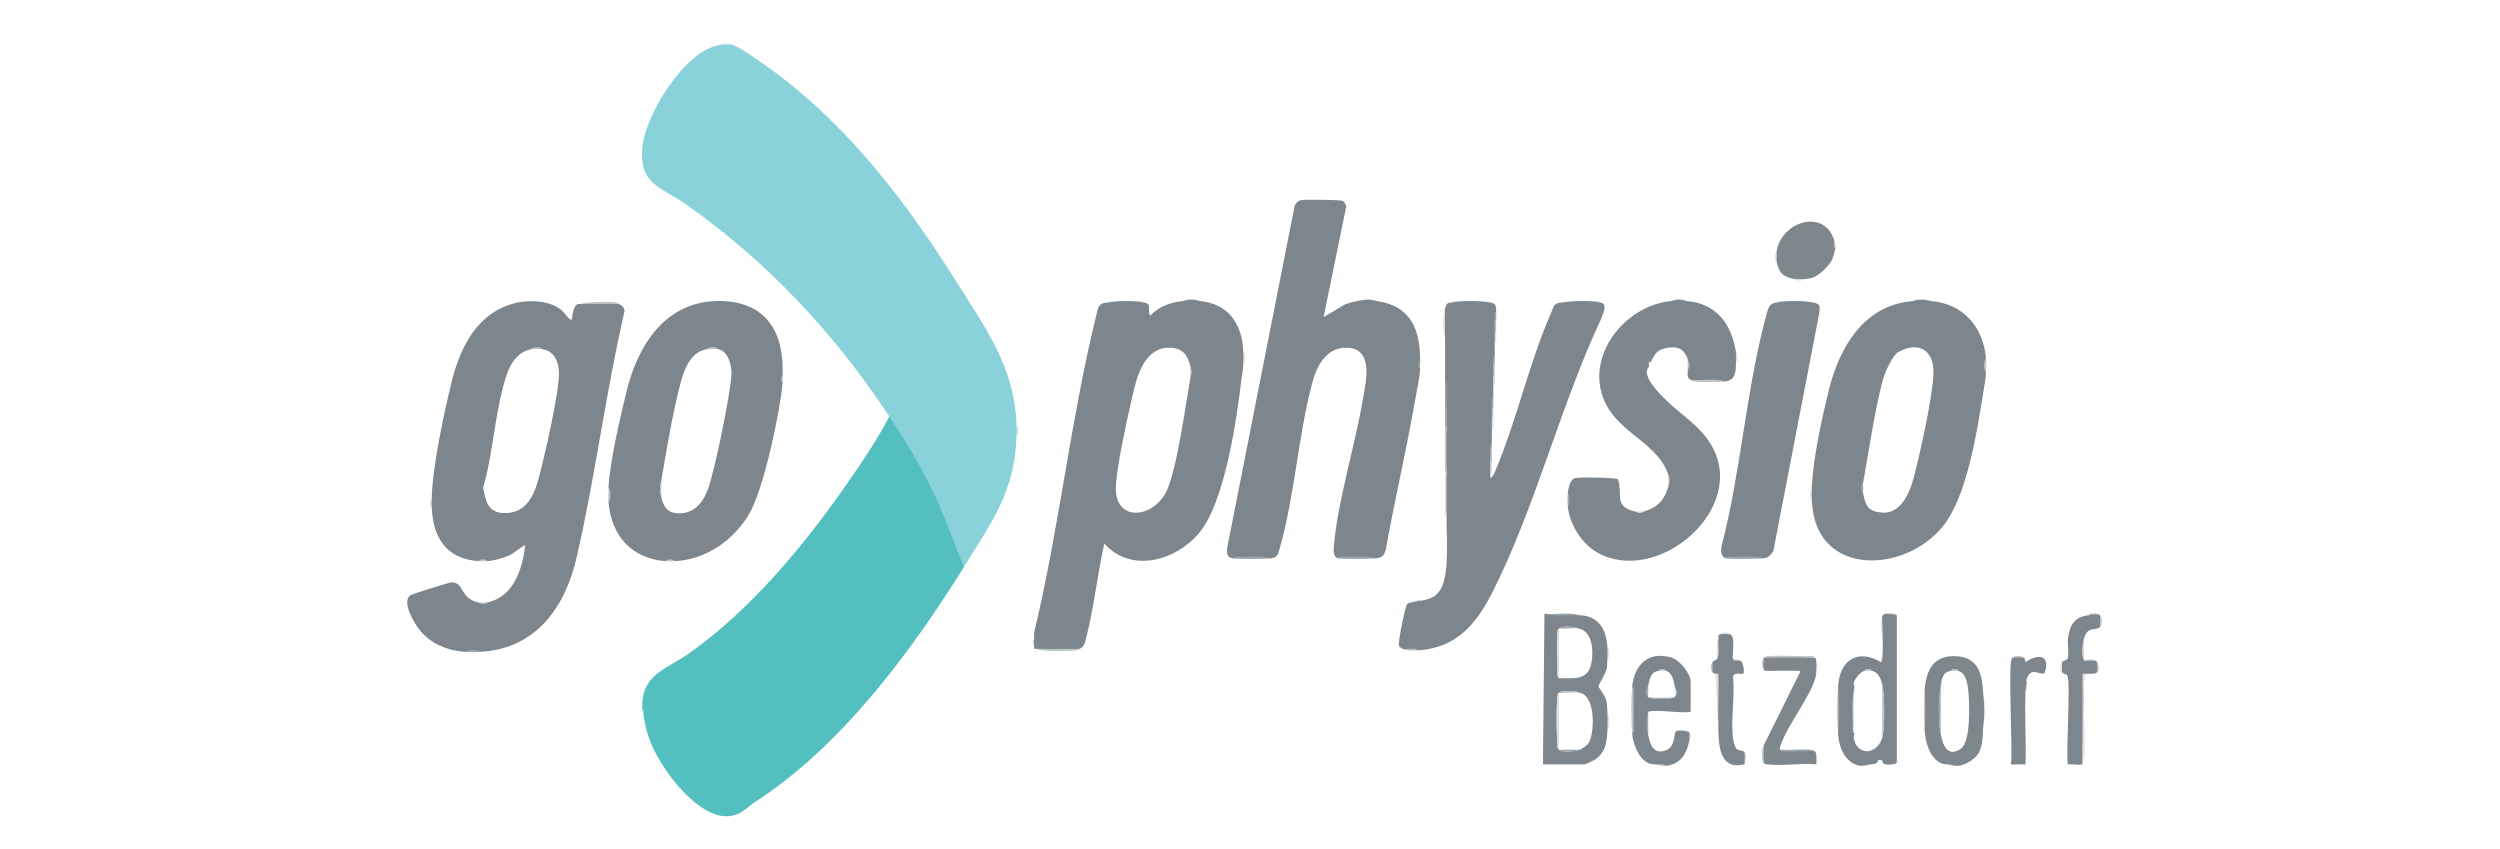 <?xml version="1.0" encoding="UTF-8"?>
<svg xmlns="http://www.w3.org/2000/svg" id="Ebene_1" data-name="Ebene 1" viewBox="0 0 640.6 217.58">
  <defs>
    <style>
      .cls-1 {
        fill: #c6cbcd;
      }

      .cls-2 {
        fill: #9da4a9;
      }

      .cls-3 {
        fill: #c3c8cb;
      }

      .cls-4 {
        fill: #d2d6d8;
      }

      .cls-5 {
        fill: #d7dadd;
      }

      .cls-6 {
        fill: #9ba3a8;
      }

      .cls-7 {
        fill: #9ca4a9;
      }

      .cls-8 {
        fill: #caced1;
      }

      .cls-9 {
        fill: #c4c8cb;
      }

      .cls-10 {
        fill: #bec3c6;
      }

      .cls-11 {
        fill: #bbc1c4;
      }

      .cls-12 {
        fill: #dde0e2;
      }

      .cls-13 {
        fill: #9ba3a9;
      }

      .cls-14 {
        fill: #d5d9db;
      }

      .cls-15 {
        fill: #c5c9cc;
      }

      .cls-16 {
        fill: #9ea6ab;
      }

      .cls-17 {
        fill: #aae4e5;
      }

      .cls-18 {
        fill: #b6bbbf;
      }

      .cls-19 {
        fill: #dee0e2;
      }

      .cls-20 {
        fill: #c5cacd;
      }

      .cls-21 {
        fill: #dfe2e4;
      }

      .cls-22 {
        fill: #dfe1e3;
      }

      .cls-23 {
        fill: #99a2a7;
      }

      .cls-24 {
        fill: #cbebee;
      }

      .cls-25 {
        fill: #c2c6c9;
      }

      .cls-26 {
        fill: #bbc0c4;
      }

      .cls-27 {
        fill: #9aa2a7;
      }

      .cls-28 {
        fill: #c0c5c8;
      }

      .cls-29 {
        fill: #bcc1c4;
      }

      .cls-30 {
        fill: #dee1e3;
      }

      .cls-31 {
        fill: #53c0bf;
      }

      .cls-32 {
        fill: #c2c7c9;
      }

      .cls-33 {
        fill: #e5e7e9;
      }

      .cls-34 {
        fill: #89d2d9;
      }

      .cls-35 {
        fill: #d7dadc;
      }

      .cls-36 {
        fill: #9da5aa;
      }

      .cls-37 {
        fill: #c3e9ec;
      }

      .cls-38 {
        fill: #bfc4c7;
      }

      .cls-39 {
        fill: #7d868c;
      }

      .cls-40 {
        fill: #7d878c;
      }

      .cls-41 {
        fill: #adb3b7;
      }

      .cls-42 {
        fill: #b5bbbf;
      }

      .cls-43 {
        fill: #bdc2c5;
      }

      .cls-44 {
        fill: #b2b8bc;
      }

      .cls-45 {
        fill: #dcdfe1;
      }

      .cls-46 {
        fill: #a2a9ae;
      }

      .cls-47 {
        fill: #e0e3e5;
      }
    </style>
  </defs>
  <path class="cls-39" d="M405.11,157.66c4.57.33,6.42,3.63,6.74,7.87.34,1.22.39,2.53,0,3.75-.04.68,0,1.22-.12,1.96-.2,1.24-2.13,4.19-2.13,4.6,0,.35,1.58,2.27,1.9,3.34.34,1.14.29,1.72.36,2.83.38,1.85.36,3.77,0,5.62-.15,2.89-.61,5.32-3.25,7.06-.32.21-2.4,1.18-2.56,1.18h-10.68l.37-38.58c3.12.13,6.24.25,9.37.37ZM399.49,161.03c-.5.5-.35.67-.4,1.28-.23,2.86-.02,6.46.02,9.4,0,.63-.24,1.67.38,2.05,3.05-.02,6.97.72,8.07-2.99.89-3.01.82-9.11-3.2-9.75-.79-.59-4.22-.65-4.87,0ZM399.49,177.51c-.37.37-.34.37-.4.9-.33,3-.25,9.36,0,12.43.05.61-.1.78.4,1.28.8.79,4.12.43,5.25,0,.92-.35,2.11-1.24,2.54-2.14,1.35-2.83,1.48-11.83-2.54-12.46-.83-.59-4.59-.65-5.25,0Z"></path>
  <path class="cls-39" d="M418.22,176.01c.55-5.65,4.07-9.21,9.99-7.55,2.17.61,5,4.1,5,6.24v7.68c-2.62.52-8.72-.7-10.87,0-.35,1.96-.34,4.04,0,5.99.48,2.46,1.36,5.04,4.48,3.91,2.64-.95,2.01-4.45,2.62-4.87.53-.38,2.88-.25,3.4.21.28.7.28,1.45,0,2.25-.66,3.36-2.22,5.93-5.99,6.37l-2.62-.37c-.58-.12-1.02.03-1.76-.29-2.65-1.17-3.97-4.87-4.24-7.57.29-3.83.29-8.15,0-11.99ZM424.97,171.89c-2.02.35-2.2,1.96-2.62,3.75-.2.87-.96,2.02,0,3,.6.6,6.12.63,6.74,0,.98-.99.18-2.12,0-3-.26-1.28-.61-3.34-2.25-3.75-.25-.59-1.63-.59-1.87,0Z"></path>
  <path class="cls-40" d="M465.06,168.52c.62.28.41,4.04.2,4.88-1.27,4.96-7.13,12.28-8.9,17.33-.14.4-.43.99-.29,1.38,2.95.15,5.95.28,8.99.37.62.71.31,2.46.38,3.37-3.99-.35-8.7.46-12.59.02-.52-.06-.53-.03-.9-.4-.37-1.46-.29-3.03,0-4.49l9.37-18.91c0-.44-7.96-.07-8.83-.18-.38-.05-.42,0-.54-.38-.42-.94-.25-2.03,0-3,4.3-.44,8.8-.31,13.11,0Z"></path>
  <path class="cls-39" d="M535.12,157.66c.95-.35,2.05-.37,3,0,.38.95.29,2.04,0,3-1.19,1.2-3.1-.53-4.12,3-.32,1.89-.32,3.76,0,5.62.85-.33,2.04-.25,3,0,.11.06.31.26.37.37.22.85.39,1.78,0,2.62-.69.61-2.15.27-3,.37-.15.73-.3,1-.41.33-.05,7.39-.16,14.77-.34,22.15-.08.19.23.65-.24.77-.91.22-2.48-.18-3.51-.01-.57-3.23.83-21.4-.18-22.86-.21-.3-.96-.35-1.32-.74-.32-.84-.32-1.78,0-2.62.4-.43,1.24-.4,1.45-.98.35-.99-.07-3.76.09-5.16.38-3.32,1.76-5.55,5.21-5.85Z"></path>
  <path class="cls-39" d="M443.33,162.53c1.53.36.36,6.09.75,6.37l1.87.37c.93.61,1.03,3.11.75,3.37-.23.22-2.66-.57-2.63.93.68,4.49-1.14,13.92.57,17.78.63,1.43,1.84.51,2.42,1.51.3.75.22,1.49,0,2.25-.08.19.23.65-.23.76-5.84,1.42-6.37-4.23-6.51-8.26l-.36-14.69c.02.61-.11.51-.39-.3-.29-.12-.39.04-.75-.37-.31-.84-.32-1.78,0-2.62.27-.31.85-.44,1.12-.75.13-1.87.25-3.74.37-5.62.09-.2-.06-.63.37-.75.82-.37,1.8-.36,2.62,0Z"></path>
  <path class="cls-39" d="M518.64,168.52c.13.06.33.86.38,1.12,3.25-2.21,6.49-1.88,4.89,2.83-1.38.73-3.42-1.96-4.67,1.68-.14.41.16.67.15.74l-.37,2.25c-.28,6.21.21,12.51,0,18.73h-3.75c.59-2.94-.92-26.91.38-27.34.95-.36,2.05-.36,3,0Z"></path>
  <path class="cls-12" d="M534.37,172.64c-1.17,7.01.27,14.51-.36,21.57-.05.52-.28.64-.39.9v-22.25c-.05-.41.48-.19.75-.22Z"></path>
  <path class="cls-12" d="M439.58,172.64c.2.09.78-.23.76.22.1,4.91-.18,9.86-.01,14.76l-.75-14.98Z"></path>
  <path class="cls-2" d="M471.05,188.74c-.32-3.43-.32-10.06,0-13.48.62.39.37,1.42.38,2.05.03,3.12.04,6.26,0,9.37,0,.63.24,1.67-.38,2.05Z"></path>
  <path class="cls-43" d="M465.06,168.52h-13.11c.5-.5.67-.35,1.28-.4,2.98-.24,6.71-.02,9.78.02.63,0,1.67-.24,2.06.38Z"></path>
  <path class="cls-43" d="M482.29,158.03c.62.39.37,1.42.38,2.05.03,3.31-.04,6.62,0,9.93-.7.21-.63-.3-.75-.37,1.21-3.28-.34-8.45.37-11.61Z"></path>
  <path class="cls-43" d="M418.22,188c-.29-2.98-.29-9.01,0-11.99.62.39.37,1.42.38,2.05.03,2.62.03,5.26,0,7.88,0,.63.24,1.67-.38,2.05Z"></path>
  <path class="cls-10" d="M493.16,187.25c-.23-2.9-.23-7.59,0-10.49.62.39.37,1.42.38,2.05.03,2.71.28,5.86-.38,8.43Z"></path>
  <path class="cls-12" d="M381.88,77.5c-1.83-.29-7.81-.22-9.74,0,.39-.62,1.42-.37,2.06-.38,2.45-.03,5.37-.28,7.69.38Z"></path>
  <path class="cls-12" d="M409.98,77.5c-2.12-.33-7.45-.17-9.74,0,2.31-.66,5.24-.41,7.69-.38.63,0,1.67-.24,2.06.38Z"></path>
  <path class="cls-36" d="M405.11,157.66c-3.04-.22-6.44.48-9.37-.37,3.04.23,6.44-.49,9.37.37Z"></path>
  <path class="cls-36" d="M465.06,192.49c-2.56-.22-5.57.3-8.07.01-.42-.05-.73.17-.92-.39,1.63.27,8.2-.53,8.99.37Z"></path>
  <path class="cls-12" d="M508.15,186.5c.1-2.85.14-6.15,0-8.99.63,2.68.63,6.31,0,8.99Z"></path>
  <path class="cls-7" d="M422.34,188.37c-.05-.27-.34-.55-.4-1.27-.07-.81-.16-4.54.4-4.73v5.99Z"></path>
  <path class="cls-35" d="M534,168.89c.32.12.32.25,0,.37-.75-1.54-.48-3.96,0-5.62.12,1.69-.17,3.58,0,5.24Z"></path>
  <path class="cls-12" d="M439.95,168.89c.17-1.86-.42-3.91.37-5.62-.24,1.45.5,4.61-.37,5.62Z"></path>
  <path class="cls-19" d="M411.85,187.62c.09-1.74.1-3.89,0-5.62.62,1.39.63,4.15,0,5.62Z"></path>
  <path class="cls-32" d="M494.66,77.13c-1.32-.1-3.18-.1-4.5,0,1.08-.64,3.5-.62,4.5,0Z"></path>
  <path class="cls-38" d="M451.94,195.49c-.65-.65-.6-3.59,0-4.49v4.49Z"></path>
  <path class="cls-47" d="M411.85,169.27c.07-1.13.09-2.62,0-3.75.59.93.67,2.92,0,3.75Z"></path>
  <path class="cls-10" d="M432.09,77.13c-1.08-.09-2.67-.09-3.75,0,.83-.64,2.99-.62,3.75,0Z"></path>
  <path class="cls-16" d="M486.04,157.66c-.22-.22-2.64.43-3-.37.68-.15,2.53-.17,3,.37Z"></path>
  <path class="cls-46" d="M538.12,157.66c-.11-.11-2.5-.04-3,0,.62-.65,2.4-.6,3,0Z"></path>
  <path class="cls-9" d="M538.12,160.65c-.09-.55.13-2.87,0-3,.62.62.63,2.36,0,3Z"></path>
  <path class="cls-38" d="M518.64,168.52c-.14-.06-2.79-.07-3,0,.58-.62,2.41-.63,3,0Z"></path>
  <path class="cls-25" d="M451.94,171.52c-.65-.62-.6-2.39,0-3,.15.82-.22,2.33,0,3Z"></path>
  <path class="cls-30" d="M537,169.27c-.69-.15-2.58.21-3,0-.03-.02.01-.25,0-.37,1.21,0,1.94-.21,3,.37Z"></path>
  <path class="cls-30" d="M528.38,172.26c-.63-.67-.63-1.95,0-2.62v2.62Z"></path>
  <path class="cls-25" d="M537.37,172.26v-2.62c.43.77.8,1.92,0,2.62Z"></path>
  <path class="cls-21" d="M443.33,162.53c-.34-.08-2.31-.08-2.62,0,.47-.62,2.15-.62,2.62,0Z"></path>
  <path class="cls-9" d="M501.78,196.24c-1.27.15-1.68-.17-2.62-.37.82.09,2.09-.34,2.62.37Z"></path>
  <path class="cls-38" d="M438.83,172.26c-.62-.73-.63-1.89,0-2.62v2.62Z"></path>
  <path class="cls-9" d="M426.84,196.24c-1.28.15-1.68-.18-2.62-.37.82.09,2.09-.34,2.62.37Z"></path>
  <path class="cls-9" d="M479.3,195.86c-.92.21-1.39.56-2.62.37.53-.71,1.8-.29,2.62-.37Z"></path>
  <path class="cls-12" d="M519.01,177.13c.05-1.09.21-1.38.37-2.25-.05.71.29,1.83-.37,2.25Z"></path>
  <path class="cls-3" d="M364.27,153.91c-.66.15-1.33.68-2.25.37.71-.22,1.28-.64,2.25-.37Z"></path>
  <path class="cls-8" d="M432.83,189.87v-2.25c.98.87.13,1.6,0,2.25Z"></path>
  <path class="cls-12" d="M447.07,195.11v-2.25c.68,1.16.44,1.17,0,2.25Z"></path>
  <path class="cls-5" d="M445.95,169.27l-1.66-.03-.22-.34c.1.07,1-.2,1.87.37Z"></path>
  <path class="cls-12" d="M399.49,192.12c-.5-.5-.35-.67-.4-1.28-.25-3.07-.33-9.44,0-12.43.06-.52.03-.53.4-.9v14.61Z"></path>
  <path class="cls-45" d="M399.49,173.76c-.62-.39-.37-1.42-.38-2.05-.04-2.94-.24-6.54-.02-9.4.05-.61-.1-.78.4-1.28v12.73Z"></path>
  <path class="cls-43" d="M404.73,177.51c-1.56-.25-3.62.18-5.25,0,.66-.65,4.41-.59,5.25,0Z"></path>
  <path class="cls-12" d="M475.17,188c-.62-.39-.37-1.42-.38-2.05-.04-3.21-.27-6.84.38-9.93-.15,3.81-.15,8.17,0,11.99Z"></path>
  <path class="cls-7" d="M429.09,178.63c-.62.63-6.15.6-6.74,0,.24.24,6.51.24,6.74,0Z"></path>
  <path class="cls-27" d="M422.34,178.63c-.96-.98-.2-2.13,0-3,.09.55-.13,2.86,0,3Z"></path>
  <path class="cls-44" d="M426.84,171.89c-.3-.08-1.53-.06-1.87,0,.25-.59,1.63-.59,1.87,0Z"></path>
  <g>
    <path class="cls-39" d="M486.04,157.66v37.83c-.57.51-2.77.57-3.38.18-.41-.26-.11-1.22-1.29-.94-.18.04-.19.67-.66.88s-.96.15-1.41.25l-2.62.37c-3.6-.55-5.32-4.24-5.62-7.49.29-4.3.29-9.18,0-13.48.6-6.38,5.23-8.98,10.87-5.62l.39-.15c.32-3.79.25-7.82-.02-11.46.08-.35.4-.67.75-.75l3,.37ZM477.8,171.89c-1.08.22-2.49,2.03-2.77,3-.15.51.16.83.15,1.12-.65,3.09-.42,6.72-.38,9.93,0,.63-.24,1.67.38,2.05.01.28-.25.63-.17,1.15.73,4.42,5.78,4.53,7.28-.03.73-2.2.63-11.51,0-13.86-.36-1.36-1.07-3.05-2.62-3.37-.25-.59-1.63-.59-1.87,0Z"></path>
    <path class="cls-40" d="M508.15,177.51c.38,2.98.37,6.01,0,8.99-.07,2.02-.09,4.68-1.18,6.5-.95,1.6-3.35,3.02-5.19,3.24l-2.62-.37c-.72-.15-1.14.05-2.01-.42-2.76-1.48-3.76-5.31-3.98-8.19.23-3.54.23-7.03,0-10.49.41-5.15,2.27-8.9,8.06-8.63s6.7,4.74,6.92,9.38ZM499.9,171.89c-2.27.38-2.33,2.27-2.62,4.12-.59,3.75-.66,8.22,0,11.99.48,2.77,1.74,6.25,5.16,3.85,2.59-1.82,2.22-11.36,1.95-14.51-.14-1.74-.57-5-2.62-5.44-.25-.59-1.63-.59-1.87,0Z"></path>
    <path class="cls-30" d="M293.08,77.5c-1.88-.3-7.35-.19-9.37,0,2.18-.66,4.99-.41,7.31-.38.63,0,1.67-.24,2.06.38Z"></path>
    <path class="cls-26" d="M307.32,77.13c-1.19-.09-2.94-.1-4.12,0,.95-.64,3.25-.62,4.12,0Z"></path>
    <g>
      <path class="cls-40" d="M469.93,61.4l.37,2.25c-.01.15-.69,2.59-.77,2.75-.74,1.59-3.12,3.96-4.76,4.63-.96.4-1.45.32-2.34.48-.86.27-1.76.28-2.62,0-2.82-.6-3.8-1.29-4.5-4.12-.27-1.11-.27-2.26,0-3.37,1.61-7.51,12.14-10.4,14.61-2.62Z"></path>
      <path class="cls-30" d="M464.68,77.5c-1.8-.26-7.55-.24-9.37,0,.39-.62,1.42-.37,2.06-.38,2.32-.02,5.13-.28,7.31.38Z"></path>
      <path class="cls-20" d="M455.32,67.39c-.14-.56-.41-.74-.41-1.69s.3-1.17.41-1.69v3.37Z"></path>
      <path class="cls-47" d="M462.43,71.51c-.26.04-.56.42-1.31.43s-1.01-.36-1.31-.43h2.62Z"></path>
      <path class="cls-15" d="M470.3,63.65c-.66-.42-.32-1.54-.37-2.25.28.88.49,1.09.37,2.25Z"></path>
      <g>
        <path class="cls-39" d="M428.34,77.13c1.21-.37,2.54-.37,3.75,0,7.76.62,11.58,5.85,12.74,13.11.29.93.29,1.81,0,2.62-.03,2.1-.03,4.51-2.62,4.87-3.02-.02-6.01-.14-8.99-.37-1.14-.73-.69-1.45-.75-2.62.29-.83.29-1.71,0-2.62-.91-2.92-2.85-3.54-5.69-2.89-2.39.55-2.58,1.41-3.69,3.36-.13.24-.59.27-.63.35-.08.16.19.53.12.77-.16.55-.64.86-.62,1.55.09,2.64,3.77,6.17,5.63,7.91,3.96,3.7,8.18,6.13,11.03,11.07,9.25,16.06-13.72,35.96-29.26,27.38-3.98-2.2-7.14-7.16-7.61-11.68.27-1.22.26-2.52,0-3.75.11-1.05.58-3.32,1.76-3.67,1.03-.31,10.33-.17,11.11.28,1.23,4.14-1.18,6.95,4.36,8.26.76.23,1.49.3,2.25,0,3.68-1.07,5.39-3.14,6.37-6.74.24-.76.3-1.49,0-2.25-2.05-7.53-11.14-10.6-15.29-17.11-7.57-11.88,3.19-26.72,16.04-27.83Z"></path>
        <path class="cls-10" d="M442.2,97.73c-1.63.22-6.45.22-8.09.02-.55-.07-.54-.17-.9-.4,2.91.23,6.2-.48,8.99.37Z"></path>
        <path class="cls-16" d="M401.74,129.94c-.1-.99-.11-2.76,0-3.75.64.83.62,2.99,0,3.75Z"></path>
        <path class="cls-42" d="M432.46,94.73c-.04-.87.03-1.75,0-2.62.24.77.93,1.83,0,2.62Z"></path>
        <path class="cls-47" d="M444.82,92.86c.01-.87,0-1.75,0-2.62.1.61,1.02,1.87,0,2.62Z"></path>
        <path class="cls-6" d="M427.59,124.32v-2.25c.04.16.38.35.42.93.05.84-.33.99-.42,1.31Z"></path>
        <path class="cls-4" d="M421.22,131.06c-.19.06-.38.39-.94.42-.79.04-.99-.34-1.31-.42h2.25Z"></path>
      </g>
      <path class="cls-38" d="M352.65,77.13c-.6-.02-1.55.23-1.87-.37,1,.01,1.35.31,1.87.37Z"></path>
      <g>
        <path class="cls-39" d="M455.32,77.5c3.04-.52,6.29-.42,9.37,0,.48.07,1.2.4,1.5.75.28.61.28,1.26,0,1.87l-11.79,61.08c-.71,1.03-1.16,1.71-2.45,1.84-3.23-.17-6.56-.26-9.74,0-1.27-.29-1.29-2.08-1.08-3.14,5.03-19.14,6.39-41.02,11.67-59.87.42-1.51.81-2.31,2.52-2.54Z"></path>
        <path class="cls-36" d="M451.94,143.05c-1.62.17-8.42.3-9.74,0,.39-.62,1.42-.37,2.06-.38,2.45-.03,5.37-.28,7.69.38Z"></path>
        <path class="cls-33" d="M466.18,80.13v-1.87c.59.67.57,1.2,0,1.87Z"></path>
      </g>
      <g>
        <g>
          <path class="cls-39" d="M372.14,77.5c3.15-.51,6.55-.43,9.74,0,1.6.25,1.38,1,1.5,2.25-.13.91-.26,1.78-.37,2.62.29.97.3,2.02,0,3,.31.86.3,1.75,0,2.62,0,1,0,2,0,3-.15.9-.27,1.78-.37,2.62.28.97.29,2.02,0,3,.31.86.3,1.75,0,2.62,0,.87,0,1.75,0,2.62-.15.9-.27,1.78-.37,2.62.28.97.29,2.02,0,3,.31.86.3,1.75,0,2.62,0,1,0,2,0,3-.15,1.79-.27,3.54-.37,5.24.36.92.26,2.03,0,3,.02.34-.18,1.04.19,1.12.63-.58.9-1.38,1.22-2.15,5.37-12.75,8.62-27.59,14.15-40.17.83-1.89.68-2.47,2.8-2.63,3.19-.37,6.59-.57,9.74,0,2.18.34.69,2.76.28,4.21-10.44,22.16-16.93,48.57-27.94,70.2-4.09,8.04-9.17,14.05-18.8,14.73l-4.12-.37c-.32-.17-.8-.43-.95-.75-.33-.73,1.55-10.15,2.16-10.78.31-.31.98-.33,1.41-.46l2.25-.37c2.2-.51,3.5-.8,4.81-2.87,2.41-3.8,1.51-13.72,1.56-18.48-.3-3.86-.31-7.76,0-11.61-.28-3.87-.28-7.74,0-11.61,0-4-.12-7.87-.37-11.61v-11.24c-.29-2.49-.36-5,0-7.49.49-1.32.39-1.33,1.87-1.5Z"></path>
          <path class="cls-7" d="M370.64,109.34c-.11.33-.23.32-.37,0,0-3.86,0-7.75,0-11.61.62.39.37,1.42.38,2.05.03,3.18,0,6.38,0,9.56Z"></path>
          <path class="cls-43" d="M370.64,120.95c-.11.33-.23.32-.37,0,0-3.86,0-7.75,0-11.61h.37c0,3.87,0,7.75,0,11.61Z"></path>
          <path class="cls-12" d="M370.64,132.56c-.62-.39-.37-1.42-.38-2.05-.04-3.18,0-6.38,0-9.56h.37c0,3.86.04,7.75,0,11.61Z"></path>
          <path class="cls-30" d="M370.26,86.49c-.57-2-.7-5.59,0-7.49v7.49Z"></path>
          <path class="cls-41" d="M382.25,118.33c-.11.33-.23.32-.37,0,0-1.65-.31-3.84.37-5.24,0,1.74.01,3.5,0,5.24Z"></path>
          <path class="cls-10" d="M363.52,166.65c-1.31.09-3.01.21-4.12-.37,1.3.18,3.11-.44,4.12.37Z"></path>
          <path class="cls-12" d="M381.88,121.33c-.05-.99,0-2,0-3h.37c0,.94.29,2.38-.37,3Z"></path>
          <path class="cls-11" d="M383.38,85.37c-.11.33-.23.32-.37,0,0-1-.01-2,0-3,.11-.33.23-.32.37,0,.02.99.01,2,0,3Z"></path>
          <path class="cls-38" d="M383,96.61c-.11.33-.23.32-.37,0,0-1-.01-2,0-3,.11-.33.23-.32.37,0,0,1,.01,2,0,3Z"></path>
          <path class="cls-11" d="M382.63,107.47c-.11.33-.23.32-.37,0,0-1-.01-2,0-3,.11-.33.23-.32.37,0,0,1,.01,2,0,3Z"></path>
          <path class="cls-12" d="M382.25,110.09c0-.87,0-1.75,0-2.62h.37c0,.82.28,2.11-.37,2.62Z"></path>
          <path class="cls-6" d="M382.63,104.47h-.37c0-.82-.28-2.11.37-2.62,0,.87,0,1.75,0,2.62Z"></path>
          <path class="cls-30" d="M382.63,99.23c0-.87,0-1.75,0-2.62h.37c0,.82.28,2.11-.37,2.62Z"></path>
          <path class="cls-7" d="M383,93.61h-.37c0-.82-.28-2.11.37-2.62,0,.87,0,1.75,0,2.62Z"></path>
          <path class="cls-12" d="M383,87.99c0-.87,0-1.75,0-2.62h.37c0,.82.28,2.11-.37,2.62Z"></path>
          <path class="cls-6" d="M383.38,82.37h-.37c0-.82-.28-2.11.37-2.62.08.84-.02,1.76,0,2.62Z"></path>
        </g>
        <g>
          <g>
            <path class="cls-39" d="M303.2,77.13c1.34-.37,2.79-.38,4.12,0,7.31.57,10.92,5.78,11.24,12.73.35,1.22.34,2.52,0,3.75-.04,1.43-.37,2.78-.52,4.09-1.2,10.23-4.3,31.33-10.88,39-6.05,7.06-17.31,10.2-24.19,2.61-1.75,7.73-2.62,16.11-4.55,23.75-.37,1.46-.48,2.72-1.82,3.21-3.57.44-7.28.39-10.87,0-.14-.05-.48.11-.67-.08s-.03-.53-.08-.67c-.17-.63-.16-1.24,0-1.87.06-.63-.1-1.31.1-1.94,6.33-26.44,9.32-54.55,15.81-80.84.52-2.13.49-3.13,2.82-3.36,3.07-.39,6.34-.54,9.37,0,2.4.38.7,2.05,1.68,3.37,2.12-2.33,5.31-3.47,8.43-3.74ZM305.07,96.61c.27-1.49.44-.91,0-2.62-.74-2.85-1.82-4.7-5.07-4.89-6.49-.36-8.56,6.87-9.7,11.83-1.27,5.53-4.4,19.38-4.37,24.32.06,8.94,10.37,7.41,13.33-.19,2.61-6.71,4.44-20.8,5.81-28.46Z"></path>
            <path class="cls-10" d="M276.59,166.27c-.25.09-.37.33-.9.39-2.13.23-6.53.19-8.69.01-.74-.06-.79-.22-1.27-.4h10.87Z"></path>
            <path class="cls-30" d="M318.56,93.61c.04-1.23.06-2.52,0-3.75.63.97.63,2.77,0,3.75Z"></path>
            <path class="cls-1" d="M264.98,165.52c-.61-1.55-.07-1.11,0-1.87v1.87Z"></path>
            <path class="cls-27" d="M305.07,96.61v-2.62c.44,1.71.27,1.14,0,2.62Z"></path>
          </g>
          <g>
            <path class="cls-39" d="M315.93,143.05c-1.67-.26-1.58-1.35-1.46-2.76l17.28-87.61c.36-.68.83-1.24,1.61-1.39,1.05-.2,10.06-.12,10.67.18.43.21.75.87.96,1.3l-5.83,28.48,5.52-3.28c1.5-.57,4.51-1.23,6.1-1.21l1.87.37c8.81,1.16,11.28,7.22,11.24,15.36-.3.59-.29,1.28,0,1.87-.11,2.59-.8,5.36-1.24,7.94-2.22,12.88-5.25,25.65-7.55,38.52-.48,1.5-.83,2.05-2.45,2.24-3.23-.17-6.56-.27-9.74,0-1.45-.33-1.17-2.41-1.08-3.51,1-11.29,5.36-25.28,7.33-36.87.76-4.45,3.14-13.55-4.19-13.58-5.15-.02-7.55,4.64-8.7,8.94-3.61,13.46-4.5,28.94-8.3,42.27-.45,1.57-.53,2.54-2.3,2.76-3.28-.21-6.53-.21-9.74,0Z"></path>
            <path class="cls-36" d="M325.68,143.05c-1.88.23-7.94.28-9.74,0,.39-.62,1.42-.37,2.06-.38,2.45-.03,5.37-.28,7.69.38Z"></path>
            <path class="cls-36" d="M352.65,143.05c-1.56.18-8.47.29-9.74,0,.39-.62,1.42-.37,2.06-.38,2.45-.03,5.37-.28,7.69.38Z"></path>
            <path class="cls-23" d="M363.89,94.36c-.59-.25-.59-1.63,0-1.87,0,.62.03,1.25,0,1.87Z"></path>
          </g>
        </g>
      </g>
      <g>
        <path class="cls-39" d="M490.16,77.13c1.46-.37,3.03-.38,4.5,0,8.3.61,13.43,6.48,14.24,14.61-.27,1.22-.29,2.52,0,3.75-.1,1.86-.57,4.17-.87,6.06-1.5,9.55-4.13,25.63-9.99,33.07-9.84,12.47-32.65,13.23-33.73-5.79-.37-1.47-.35-3.02,0-4.49.29-7.06,2.58-17.36,4.3-24.35,2.73-11.05,8.98-21.84,21.55-22.84ZM477.42,126.57c.63,3.05,1.28,4.45,4.7,4.77,4.9.47,7.22-5.03,8.24-8.89,1.62-6.19,4.9-20.78,5.07-26.77s-3.84-8.38-9.08-5.43c-1.39.78-3.41,5.32-3.84,6.92-2.12,7.76-3.61,18.26-5.08,26.39-.04.24-.39.53-.42,1.3-.03.97.32,1.2.42,1.7Z"></path>
        <path class="cls-30" d="M464.31,128.82c-.62-1-.64-3.42,0-4.49-.06,1.42-.08,3.08,0,4.49Z"></path>
        <path class="cls-38" d="M508.89,95.48c-.64-.83-.62-2.99,0-3.75.11,1.09.06,2.62,0,3.75Z"></path>
        <path class="cls-6" d="M477.42,126.57c-.1-.5-.45-.73-.42-1.7.03-.76.38-1.06.42-1.3v3Z"></path>
      </g>
    </g>
    <g>
      <g>
        <path class="cls-34" d="M184.42,11.58c1.08-.38,2.3-.39,3.37,0,1.65.27,9.01,5.61,10.83,6.96,19.04,14.13,33.73,33.46,46.27,53.37,7.61,12.09,15.19,22.27,15.58,37.05.33.85.33,1.77,0,2.62-.32,14.15-6.32,22.2-13.49,33.71l-.87-.79c-5.05-12.68-10.61-25.13-18.07-36.62l-.17-1.17c-13.98-21.22-31.32-39.76-52.18-54.39-6.42-4.51-12.02-5-11.09-14.67.8-8.29,10.98-24.93,19.81-26.08Z"></path>
        <path class="cls-31" d="M246.99,145.3c-13.75,22.07-31.59,46.01-53.48,60.19-1.2.78-2.98,2.38-4.17,2.96-7.38,3.56-16.1-6.9-19.54-12.39-2.63-4.19-4.16-7.61-4.86-12.56l-.37-1.87c-.29-8.94,5.92-9.91,12.11-14.3,15.8-11.21,29.24-27.45,40.28-43.26,3.9-5.58,7.75-11.33,10.93-17.35,4.52,6.87,8.46,13.31,11.94,20.84,2.68,5.8,4.68,11.87,7.17,17.74Z"></path>
        <path class="cls-24" d="M187.79,11.58c-.73-.12-2.61-.1-3.37,0,.7-.63,2.67-.63,3.37,0Z"></path>
        <path class="cls-37" d="M260.48,111.59c.02-.87.02-1.75,0-2.62.62.47.62,2.15,0,2.62Z"></path>
        <path class="cls-17" d="M164.94,183.5c-.08-.55-.34-.89-.37-1.87.61.32.35,1.27.37,1.87Z"></path>
      </g>
      <g>
        <g>
          <path class="cls-39" d="M110.61,128.07c.15-8.3,3.09-21.97,5.13-30.27,2.22-9.04,6.73-17.93,16.54-20.2,3.53-.81,8.59-.59,11.49,1.78,1.02.83,1.53,2.05,2.63,2.62.27,0,.15-3.22,1.57-4.05.24-.14.64,0,.87-.07,3.23-.25,6.53-.49,9.74,0,.71.34,1.62,1.11,1.43,1.95-4.81,20.75-7.47,42.36-12.27,63.06-2.94,12.69-10.27,23.18-24.37,24.13-1.49-.28-3-.26-4.5,0-4.34-.37-8.43-2.05-11.23-5.44-1.39-1.68-4.99-7.55-2.37-9.1.58-.34,9.85-3.25,10.41-3.26,3.19-.1,2.22,3.99,6.56,5.06,1,.24,2,.3,3,0,6.5-1.61,8.65-8.64,9.36-14.61-1.74.83-2.64,2.03-4.5,2.8-1.5.62-3.63,1.21-5.24,1.32-.72-.28-1.53-.28-2.25,0-8.39-.63-11.66-6.12-11.99-13.86-.32-.58-.31-1.28,0-1.87ZM136.09,89.49c-3.08.5-5.16,3.4-6.1,6.08-3.14,8.99-3.49,20.16-6.19,29.41.69,3.47,1.19,6.39,5.35,6.49,5.63.14,7.7-4.42,8.93-9.08,1.48-5.61,5.16-21.52,5.15-26.71,0-2.73-1.15-5.75-4.15-6.18-.59-.63-2.42-.62-3,0Z"></path>
          <path class="cls-10" d="M158.57,77.88h-9.74c1.81-.54,6.87-.65,8.84-.4.59.07.6.25.9.4Z"></path>
          <path class="cls-36" d="M123.35,167.02c-1.33.09-3.18.11-4.5,0,1.08-.64,3.5-.62,4.5,0Z"></path>
          <path class="cls-14" d="M125.22,154.29c-.33.08-.52.39-1.3.42-.96.03-1.15-.28-1.7-.42h3Z"></path>
          <path class="cls-28" d="M124.85,143.8c-.69.05-1.56.05-2.25,0,.35-.6,1.87-.61,2.25,0Z"></path>
          <path class="cls-22" d="M110.61,129.94c-.59-.25-.59-1.63,0-1.87-.01.62-.03,1.25,0,1.87Z"></path>
          <path class="cls-42" d="M139.09,89.49c-.66-.09-2.36-.1-3,0,.58-.62,2.41-.63,3,0Z"></path>
        </g>
        <g>
          <path class="cls-39" d="M200.53,96.23c-.3.59-.27,1.28,0,1.87-.67,7.57-4.86,27.5-8.69,33.82-4.03,6.64-11.01,11.53-19.04,11.87-.72-.29-1.53-.28-2.25,0-8.69-.66-13.86-6.46-14.61-14.98.27-1.35.28-2.77,0-4.12.38-6.65,2.98-17.72,4.61-24.42,2.93-12.04,10.18-23.36,24.05-23.14,11.82.19,16.38,8.09,15.92,19.09ZM181.05,89.49c-4.05.66-5.72,5.1-6.63,8.54-2.03,7.59-3.64,17.32-4.98,25.17-.34,1.99-.5,1.96,0,4.12.47,2.02,1.23,3.81,3.54,4.13,4.36.61,6.9-2.2,8.36-5.91,1.68-4.25,6.02-25.39,6.1-29.89.04-2.17-.92-5.7-3.38-6.16-.59-.63-2.42-.62-3,0Z"></path>
          <path class="cls-10" d="M155.95,128.82c-.11-1.22-.07-2.88,0-4.12.64.95.62,3.24,0,4.12Z"></path>
          <path class="cls-28" d="M172.81,143.8c-.71.03-1.54.05-2.25,0,.35-.6,1.87-.61,2.25,0Z"></path>
          <path class="cls-41" d="M200.53,98.1c-.59-.25-.59-1.63,0-1.87-.03.62.05,1.26,0,1.87Z"></path>
          <path class="cls-29" d="M169.44,127.32c-.5-2.16-.34-2.13,0-4.12v4.12Z"></path>
          <path class="cls-18" d="M184.05,89.49c-.56-.1-2.42-.1-3,0,.58-.62,2.41-.63,3,0Z"></path>
        </g>
      </g>
    </g>
    <path class="cls-13" d="M404.73,192.12c-1.13.43-4.45.79-5.25,0h5.25Z"></path>
    <path class="cls-7" d="M404.36,161.03c-1.45-.23-3.35.17-4.87,0,.65-.65,4.08-.59,4.87,0Z"></path>
    <path class="cls-43" d="M482.29,189.12v-13.86c.63,2.35.73,11.66,0,13.86Z"></path>
    <path class="cls-44" d="M479.67,171.89c-.34-.07-1.54-.07-1.87,0,.25-.59,1.63-.59,1.87,0Z"></path>
    <path class="cls-45" d="M429.09,178.63c.13-.13-.09-2.44,0-3,.18.88.98,2.01,0,3Z"></path>
    <path class="cls-7" d="M497.28,188c-.66-3.77-.59-8.24,0-11.99v11.99Z"></path>
    <path class="cls-44" d="M501.78,171.89c-.35-.07-1.5-.06-1.87,0,.25-.59,1.63-.59,1.87,0Z"></path>
  </g>
</svg>
